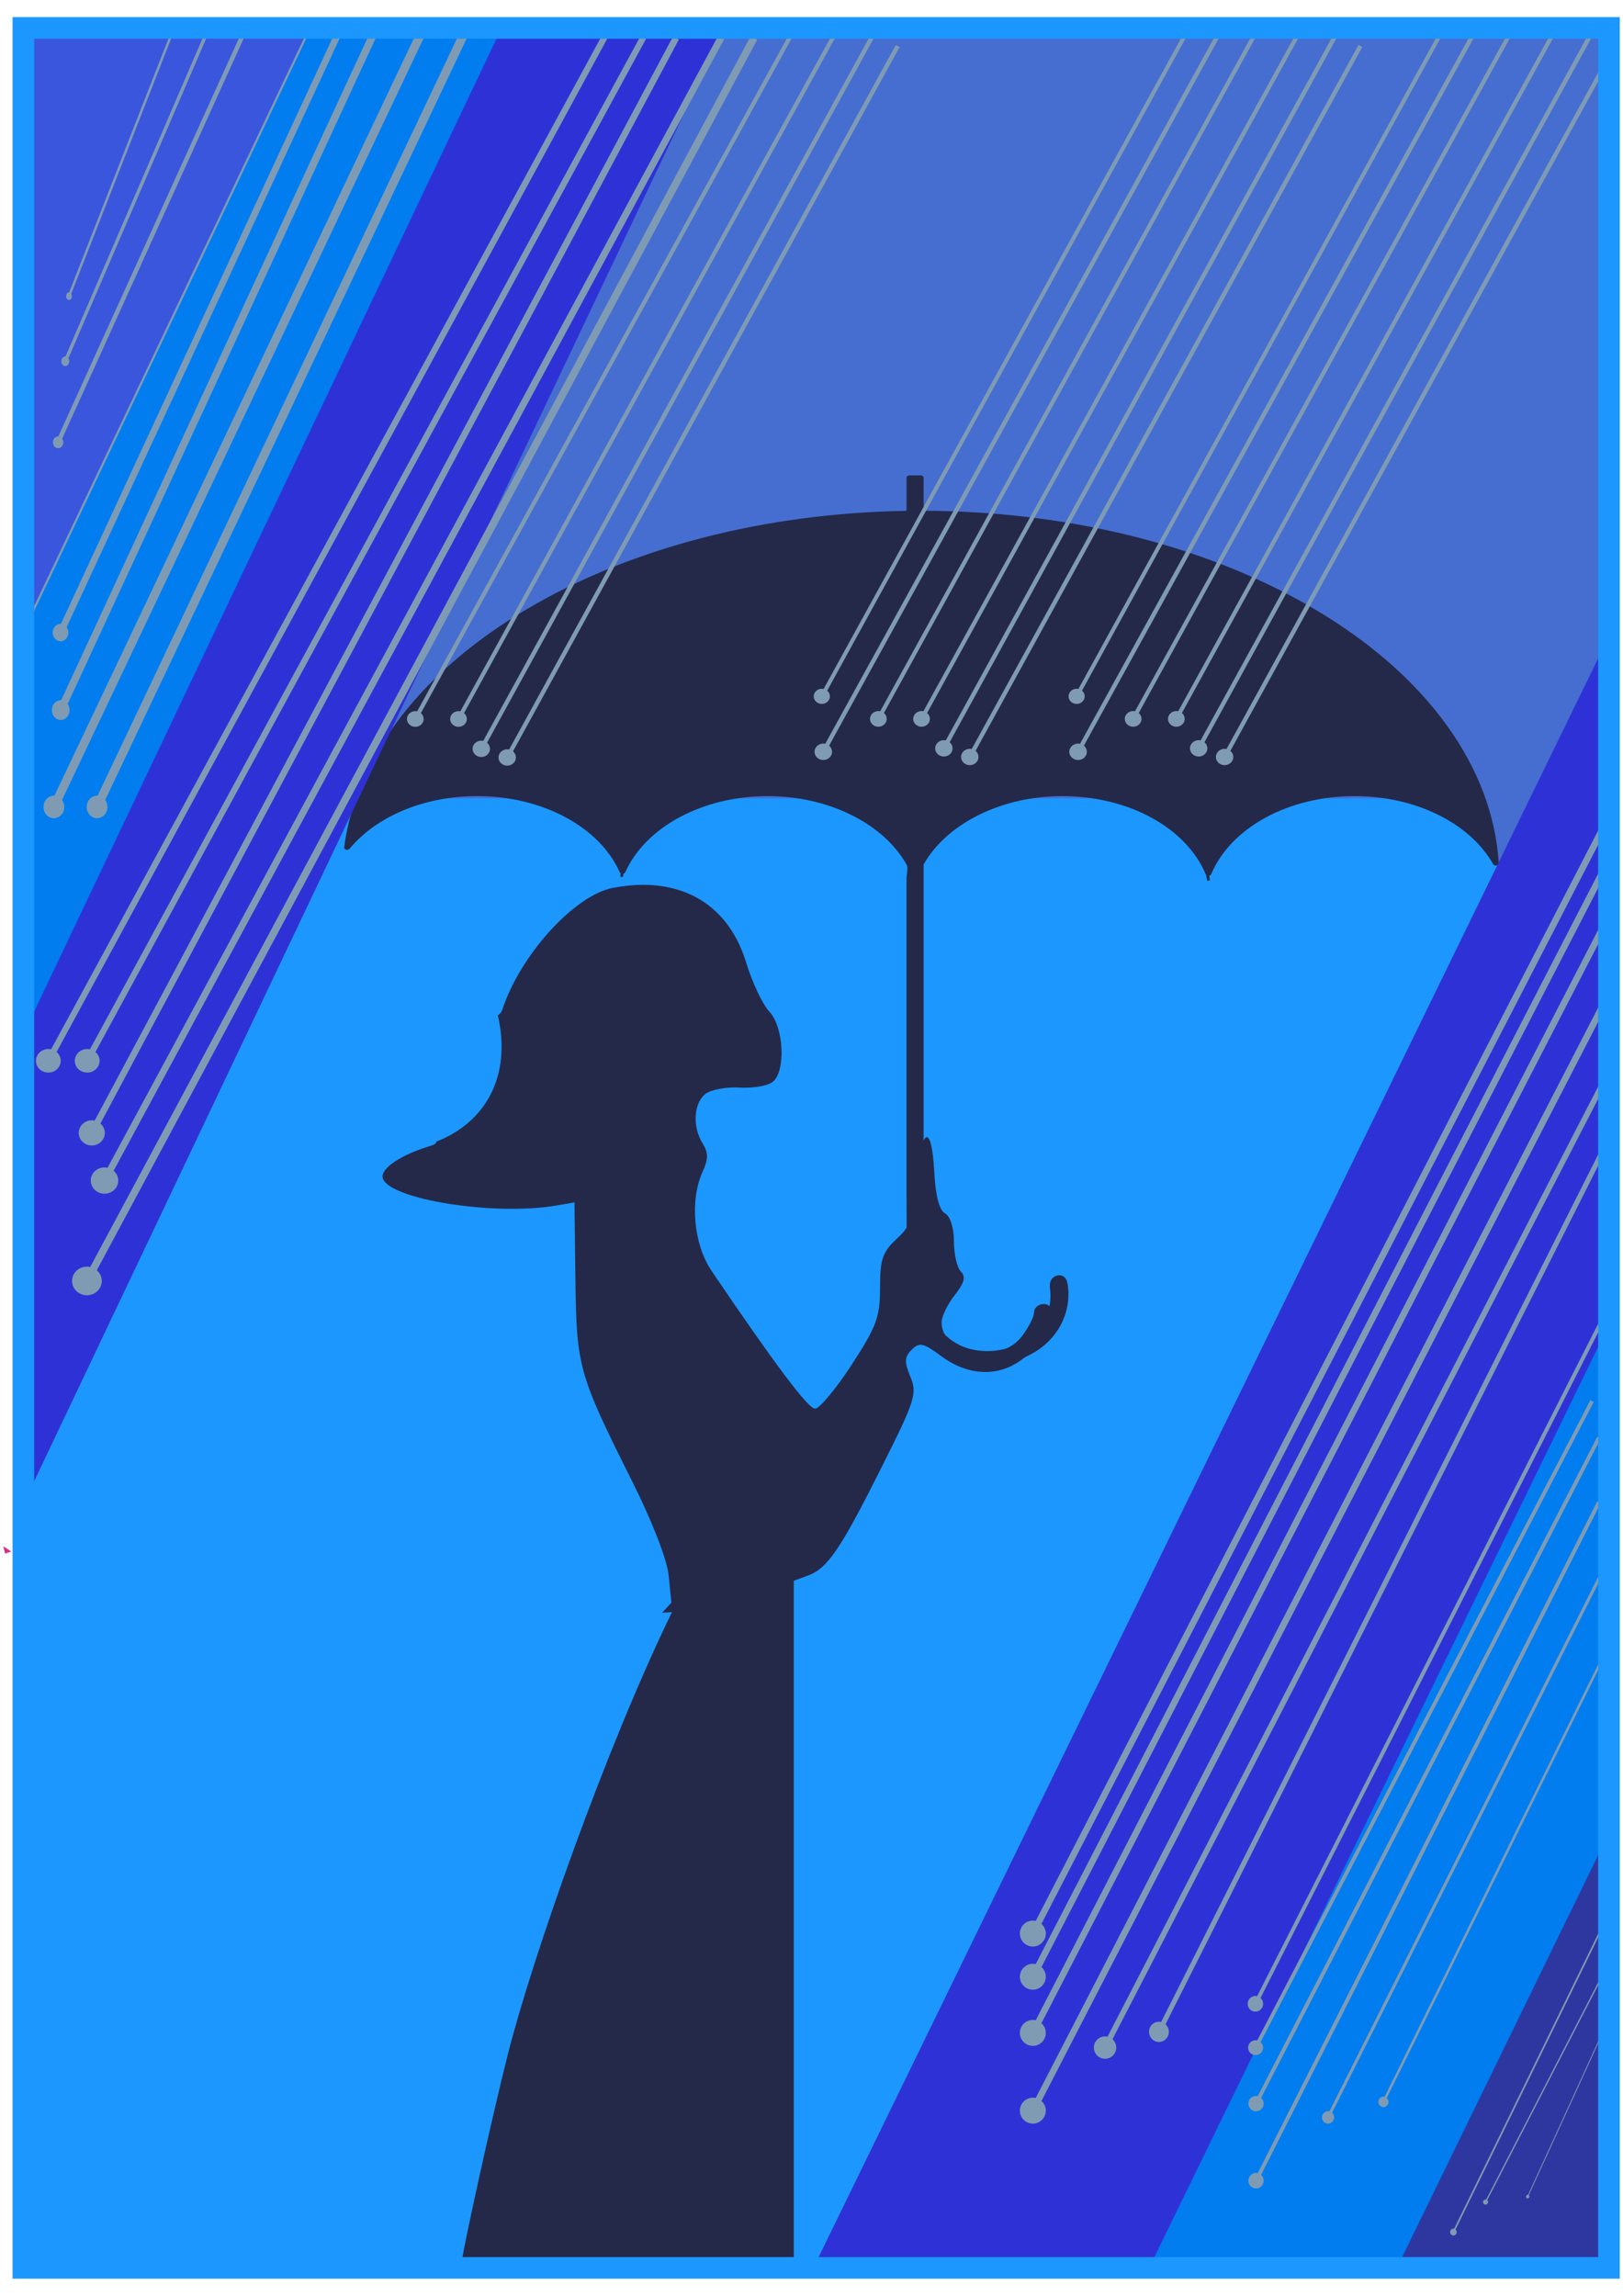 <?xml version="1.0" encoding="UTF-8" standalone="no"?>
<!-- Created with Inkscape (http://www.inkscape.org/) -->

<svg
   width="744.094"
   height="1052.362"
   id="svg2"
   version="1.1"
   inkscape:version="1.2.2 (b0a8486, 2022-12-01)"
   sodipodi:docname="pioggia-blueremix.svg"
   xmlns:inkscape="http://www.inkscape.org/namespaces/inkscape"
   xmlns:sodipodi="http://sodipodi.sourceforge.net/DTD/sodipodi-0.dtd"
   xmlns="http://www.w3.org/2000/svg"
   xmlns:svg="http://www.w3.org/2000/svg"
   xmlns:rdf="http://www.w3.org/1999/02/22-rdf-syntax-ns#"
   xmlns:cc="http://creativecommons.org/ns#"
   xmlns:dc="http://purl.org/dc/elements/1.1/">
  <defs
     id="defs4" />
  <sodipodi:namedview
     id="base"
     pagecolor="#ffffff"
     bordercolor="#666666"
     borderopacity="1.0"
     inkscape:pageopacity="0.0"
     inkscape:pageshadow="2"
     inkscape:zoom="0.83"
     inkscape:cx="435.54217"
     inkscape:cy="462.04819"
     inkscape:document-units="px"
     inkscape:current-layer="g38472"
     showgrid="false"
     inkscape:window-width="1652"
     inkscape:window-height="1099"
     inkscape:window-x="0"
     inkscape:window-y="25"
     inkscape:window-maximized="0"
     inkscape:showpageshadow="2"
     inkscape:pagecheckerboard="0"
     inkscape:deskcolor="#d1d1d1" />
  <g
     inkscape:label="Layer 1"
     inkscape:groupmode="layer"
     id="layer1">
    <g
       id="g38472">
      <g
         id="g31971">
        <path
           id="path16162"
           d="m 610.222,405.125 c -4.951,-47.237 -31.55,-91.018 -74.899,-123.279 -41.997,-31.255 -96.175,-48.96 -153.167,-50.167 -0.169,-0.069 -0.337,-0.137 -0.506,-0.205 v -16.924 c 0,-0.658 -0.533,-1.191 -1.191,-1.191 h -4.555 c -0.658,0 -1.191,0.533 -1.191,1.191 v 16.896 c -0.144,0.057 -0.289,0.114 -0.433,0.172 -60.441,0.331 -117.651,19.068 -161.255,52.851 -21.426,16.6 -38.553,36.015 -50.907,57.706 -12.762,22.408 -19.88,46.332 -21.158,71.108 -0.029,0.573 0.353,1.085 0.911,1.219 0.558,0.134 1.132,-0.148 1.366,-0.672 9.543,-21.325 31.635,-35.103 56.282,-35.103 26.872,0 50.306,16.176 58.313,40.251 0.127,0.383 0.437,0.665 0.813,0.769 -0.181,1.25 -0.267,1.941 -0.274,1.991 -0.04,0.326 0.193,0.623 0.52,0.663 0.025,0.003 0.049,0.005 0.072,0.005 0.297,0 0.554,-0.222 0.591,-0.524 0.01,-0.057 0.119,-0.951 0.357,-2.561 0.077,-0.102 0.14,-0.218 0.182,-0.344 7.981,-24.075 31.405,-40.25 58.289,-40.25 24.723,0 46.963,14.199 56.329,35.237 0,0.455 0,0.909 0,1.364 0,12.983 0,25.966 0,38.95 0,27.311 0,54.622 0,81.933 0,26.984 0.08,53.959 -0.384,80.939 -0.033,1.875 -0.064,3.749 -0.097,5.624 -0.129,7.481 -0.272,15.069 -2.376,22.25 -2.103,7.181 -6.442,14.03 -13.069,17.504 -8.18,4.288 -18.85,2.493 -25.855,-3.528 -7.005,-6.02 -10.381,-15.676 -9.698,-24.887 0.138,-1.855 0.418,-3.777 -0.194,-5.535 -0.612,-1.757 -2.501,-3.248 -4.269,-2.667 -1.781,0.584 -2.393,2.761 -2.619,4.622 -1.377,11.33 1.933,23.393 9.812,31.651 7.878,8.258 20.435,12.133 31.306,8.658 6.92,-2.212 12.803,-7.161 16.779,-13.243 8.827,-13.504 7.859,-30.751 7.626,-46.178 -0.129,-8.522 -0.025,-17.053 -0.025,-25.576 0,-24.298 0,-48.597 0,-72.895 0,-24.098 0,-48.197 0,-72.295 0,-6.482 0,-12.964 0,-19.446 0,-1.411 -0.462,-4.018 -0.29,-5.88 0.045,-0.495 0.134,-0.94 0.29,-1.292 9.347,-21.078 31.609,-35.309 56.36,-35.309 26.382,0 49.671,15.782 57.953,39.273 0.118,0.334 0.375,0.587 0.692,0.711 0.112,0.782 0.167,1.215 0.172,1.254 0.038,0.302 0.294,0.523 0.59,0.523 0.025,0 0.05,-9.9e-4 0.074,-0.005 0.326,-0.041 0.558,-0.338 0.518,-0.664 0,-0.039 -0.061,-0.485 -0.177,-1.289 0.169,-0.136 0.303,-0.316 0.379,-0.53 8.255,-23.49 31.534,-39.271 57.927,-39.271 21.317,0 40.72,10.159 51.903,27.175 0.301,0.459 0.879,0.653 1.396,0.468 0.518,-0.185 0.843,-0.7 0.785,-1.247 z"
           inkscape:connector-curvature="0"
           style="fill:#000000;fill-opacity:0;stroke:none" />
        <rect
           y="12.795"
           x="10.708"
           height="1026.771"
           width="726.943"
           id="rect12327"
           style="color:#000000;fill:#1c97fe;fill-opacity:1;stroke:none;stroke-width:5;marker:none;visibility:visible;display:inline;overflow:visible;enable-background:accumulate" />
        <rect
           style="color:#000000;fill:#456ed0;fill-opacity:1;stroke:none;stroke-width:1px;marker:none;visibility:visible;display:inline;overflow:visible;enable-background:accumulate"
           id="rect31650"
           width="726.943"
           height="353.169"
           x="10.708"
           y="12.795" />
        <path
           inkscape:connector-curvature="0"
           id="path31652"
           d="m 674.452,363.107 13.822,35.246 20.457,-34.97 z"
           style="color:#000000;fill:#456ed0;fill-opacity:1;stroke:none;stroke-width:1.312px;marker:none;visibility:visible;display:inline;overflow:visible;enable-background:accumulate" />
        <path
           id="path31535"
           d="m 294.656,405.594 c -4.325,0.008 -8.861,0.487 -13.594,1.375 -17.609,3.303 -42.627,30.809 -50.75,55.812 -0.337,1.036 -1.099,1.972 -2.188,2.812 l 0.156,0.031 c 6.326,27.619 -5.638,48.928 -28.344,57.719 0.215,0.972 -1.106,1.453 -3.938,2.344 -11.465,3.607 -19.766,8.864 -20.562,13 -1.947,10.11 49.335,19.068 79.625,13.906 l 8.312,-1.438 0.438,35.312 c 0.48,39.963 1.431,43.488 25.719,91.938 9.377,18.706 16.262,36.348 17.031,43.781 l 1.25,12.469 -4.281,4.625 4.562,-0.344 c -30.168,61.913 -64.068,158.448 -75.25,202.688 -7.389,29.222 -21.344,92.416 -21.344,96.719 0,1.516 31.739,2.594 76.25,2.594 h 76.188 V 882.781 724.625 l 6.75,-2.531 c 8.905,-3.386 14.835,-12.244 34.031,-50.594 14.852,-29.67 15.836,-32.762 12.656,-40.438 -2.826,-6.823 -2.721,-9.029 0.625,-12.375 3.548,-3.548 5.294,-3.138 13.656,3.031 13.311,9.821 28.338,9.555 39.438,-0.688 10.021,-9.248 14.509,-23.281 7.469,-23.281 -2.497,0 -4.5,1.724 -4.5,3.844 0,2.119 -2.626,7.19 -5.844,11.281 -10.059,12.787 -36.531,7.925 -36.531,-6.719 0,-2.655 2.695,-8.267 6,-12.469 4.463,-5.673 5.21,-8.446 2.844,-10.812 -1.752,-1.752 -3.188,-7.959 -3.188,-13.781 0,-6.289 -1.643,-11.521 -4.062,-12.875 -2.666,-1.492 -4.401,-8.114 -4.969,-19.188 -1.17,-22.826 -6.153,-20.341 -7.906,3.938 -1.208,16.737 -2.51,20.598 -9.156,26.75 -6.635,6.142 -7.781,9.383 -7.781,22.5 0,13.482 -1.57,17.799 -13.062,35.438 -7.194,11.041 -14.745,20.062 -16.75,20.062 -3.143,0 -18.653,-20.658 -47.438,-63.188 -8.266,-12.213 -10.066,-32.355 -4.062,-45.531 2.613,-5.735 2.613,-8.628 0,-12.812 -4.715,-7.551 -4.2,-18.231 1.094,-22.625 2.456,-2.039 9.556,-3.399 15.781,-3.031 6.226,0.367 13.096,-0.811 15.281,-2.625 6.04,-5.013 5.049,-25.116 -1.594,-32.188 -3.068,-3.266 -7.856,-13.373 -10.625,-22.469 -7.036,-23.11 -24.083,-35.702 -47.438,-35.656 z"
           style="fill:#24294a;fill-opacity:1"
           sodipodi:nodetypes="csscccsscccscccccssccccsssssssssssssssssssssssssssc" />
        <path
           id="path28620"
           d="m 157.776,388.385 c 5.585,-41.994 35.591,-80.917 84.492,-109.597 47.377,-27.786 108.493,-43.526 172.784,-44.6 0.19,-0.061 0.381,-0.122 0.571,-0.182 v -15.045 c 0,-0.585 0.601,-1.059 1.344,-1.059 h 5.138 c 0.742,0 1.344,0.474 1.344,1.059 v 15.021 c 0.163,0.051 0.326,0.101 0.488,0.153 68.182,0.294 132.719,16.952 181.908,46.986 24.17,14.758 43.491,32.018 57.427,51.302 14.396,19.921 22.427,41.19 23.868,63.217 0.033,0.509 -0.399,0.965 -1.028,1.084 -0.63,0.119 -1.277,-0.132 -1.541,-0.597 -10.766,-18.958 -35.687,-31.208 -63.491,-31.208 -30.313,0 -56.749,14.381 -65.782,35.784 -0.144,0.34 -0.493,0.591 -0.917,0.684 0.204,1.111 0.302,1.726 0.309,1.77 0.045,0.29 -0.218,0.554 -0.586,0.589 -0.027,0.003 -0.055,0.005 -0.081,0.005 -0.335,0 -0.625,-0.197 -0.666,-0.466 -0.009,-0.051 -0.134,-0.845 -0.403,-2.277 -0.088,-0.091 -0.158,-0.193 -0.205,-0.306 -9.003,-21.403 -35.428,-35.783 -65.755,-35.783 -27.889,0 -52.978,12.623 -63.544,31.326 0,0.404 0,0.809 0,1.213 0,11.542 0,23.085 0,34.627 0,24.28 0,48.56 0,72.84 0,23.989 -0.09,47.97 0.433,71.956 0.036,1.667 0.072,3.333 0.109,4.999 0.145,6.651 0.307,13.396 2.68,19.78 2.372,6.384 7.267,12.473 14.743,15.562 9.228,3.812 21.264,2.216 29.166,-3.136 7.902,-5.352 11.711,-13.936 10.94,-22.125 -0.155,-1.65 -0.472,-3.358 0.219,-4.92 0.691,-1.562 2.821,-2.887 4.815,-2.371 2.009,0.52 2.7,2.455 2.955,4.109 1.553,10.072 -2.181,20.797 -11.068,28.138 -8.887,7.341 -23.052,10.787 -35.316,7.697 -7.807,-1.967 -14.443,-6.366 -18.928,-11.773 -9.958,-12.006 -8.865,-27.338 -8.603,-41.053 0.145,-7.576 0.028,-15.161 0.028,-22.738 0,-21.602 0,-43.203 0,-64.805 0,-21.424 0,-42.848 0,-64.272 0,-5.763 0,-11.525 0,-17.288 0,-1.254 0.521,-3.572 0.327,-5.228 -0.051,-0.44 -0.151,-0.836 -0.327,-1.149 -10.544,-18.739 -35.658,-31.39 -63.579,-31.39 -29.761,0 -56.033,14.031 -65.376,34.914 -0.133,0.297 -0.423,0.522 -0.78,0.632 -0.126,0.695 -0.189,1.081 -0.194,1.115 -0.042,0.268 -0.331,0.465 -0.666,0.465 -0.027,0 -0.056,-0.002 -0.083,-0.005 -0.368,-0.036 -0.63,-0.3 -0.584,-0.59 0.009,-0.035 0.07,-0.431 0.2,-1.146 -0.19,-0.121 -0.342,-0.281 -0.427,-0.471 -9.313,-20.883 -35.573,-34.913 -65.346,-34.913 -24.048,0 -45.936,9.031 -58.551,24.159 -0.34,0.408 -0.991,0.58 -1.575,0.416 -0.585,-0.165 -0.95,-0.622 -0.886,-1.108 z"
           inkscape:connector-curvature="0"
           style="fill:#24294a;fill-opacity:1;stroke:none" />
        <path
           id="path31597"
           d="m 1.493,708.791 0.835,3.341 2.846,-0.959 -3.682,-2.382 z"
           style="color:#000000;fill:#d62e86;fill-opacity:1;stroke:none;stroke-width:1px;marker:none;visibility:visible;display:inline;overflow:visible;enable-background:accumulate"
           inkscape:connector-curvature="0" />
        <path
           inkscape:connector-curvature="0"
           id="path31595"
           d="m 332.277,12.79 -321.564,0 0,676.603 L 332.277,12.79 z"
           style="color:#000000;fill:#2e32d6;fill-opacity:1;stroke:none;stroke-width:1px;marker:none;visibility:visible;display:inline;overflow:visible;enable-background:accumulate" />
        <path
           id="path31610"
           d="m 229.967,12.79 -219.254,0 0,461.278 L 229.967,12.79 z"
           style="color:#000000;fill:#017df0;fill-opacity:1;stroke:none;stroke-width:1px;marker:none;visibility:visible;display:inline;overflow:visible;enable-background:accumulate"
           inkscape:connector-curvature="0" />
        <path
           id="path31619"
           d="m 142.166,12.79 -131.453,0 0,276.581 L 142.166,12.79 z"
           style="color:#000000;fill:#3a56dd;fill-opacity:1;stroke:#7f9bb3;stroke-width:1px;marker:none;visibility:visible;display:inline;overflow:visible;enable-background:accumulate;stroke-opacity:1"
           inkscape:connector-curvature="0" />
        <path
           id="path31583"
           d="m 372.898,1039.575 364.753,0 0,-747.945 -364.753,747.945 z"
           style="color:#000000;fill:#2e32d6;fill-opacity:1;stroke:none;stroke-width:1px;marker:none;visibility:visible;display:inline;overflow:visible;enable-background:accumulate"
           inkscape:connector-curvature="0" />
        <path
           id="path31585"
           d="m 526.843,1039.575 210.808,0 0,-432.321 -210.808,432.321 z"
           style="color:#000000;fill:#017df0;fill-opacity:1;stroke:none;stroke-width:1px;marker:none;visibility:visible;display:inline;overflow:visible;enable-background:accumulate"
           inkscape:connector-curvature="0" />
        <path
           id="path31587"
           d="m 640.415,1039.575 97.237,0 0,-199.392 -97.237,199.392 z"
           style="color:#000000;fill:#2e37a0;fill-opacity:1;stroke:none;stroke-width:1px;marker:none;visibility:visible;display:inline;overflow:visible;enable-background:accumulate"
           inkscape:connector-curvature="0" />
        <rect
           style="color:#000000;fill:none;stroke:none;stroke-width:1px;marker:none;visibility:visible;display:inline;overflow:visible;enable-background:accumulate"
           id="rect31602"
           width="726.943"
           height="1026.771"
           x="10.708"
           y="12.795" />
        <g
           transform="matrix(0.99,0,0,0.99,-300.315,251.87)"
           id="g33246"
           style="fill:#7f9bb3;fill-opacity:1">
          <path
             inkscape:connector-curvature="0"
             id="path31654"
             d="m 1049.506,200.395 -269.125,521.656 2.656,1.375 269.156,-521.625 -2.688,-1.406 z"
             style="font-size:medium;font-style:normal;font-variant:normal;font-weight:normal;font-stretch:normal;text-indent:0;text-align:start;text-decoration:none;line-height:normal;letter-spacing:normal;word-spacing:normal;text-transform:none;direction:ltr;block-progression:tb;writing-mode:lr-tb;text-anchor:start;baseline-shift:baseline;color:#000000;fill:#7f9bb3;fill-opacity:1;fill-rule:nonzero;stroke:none;stroke-width:3;marker:none;visibility:visible;display:inline;overflow:visible;enable-background:accumulate;font-family:Sans;-inkscape-font-specification:Sans" />
          <path
             inkscape:connector-curvature="0"
             id="path33242"
             d="m 784.408,717.518 c 2.943,1.519 4.1,5.14 2.581,8.083 -1.519,2.943 -5.14,4.1 -8.083,2.581 -2.943,-1.519 -4.1,-5.14 -2.581,-8.083 1.519,-2.943 5.14,-4.1 8.083,-2.581 z"
             style="fill:#7f9bb3;fill-rule:evenodd;stroke:none;fill-opacity:1" />
        </g>
        <g
           id="g33250"
           transform="matrix(0.99,0,0,0.99,-300.315,216.23)"
           style="fill:#7f9bb3;fill-opacity:1">
          <path
             style="font-size:medium;font-style:normal;font-variant:normal;font-weight:normal;font-stretch:normal;text-indent:0;text-align:start;text-decoration:none;line-height:normal;letter-spacing:normal;word-spacing:normal;text-transform:none;direction:ltr;block-progression:tb;writing-mode:lr-tb;text-anchor:start;baseline-shift:baseline;color:#000000;fill:#7f9bb3;fill-opacity:1;fill-rule:nonzero;stroke:none;stroke-width:3;marker:none;visibility:visible;display:inline;overflow:visible;enable-background:accumulate;font-family:Sans;-inkscape-font-specification:Sans"
             d="m 1049.506,200.395 -269.125,521.656 2.656,1.375 269.156,-521.625 -2.688,-1.406 z"
             id="path33252"
             inkscape:connector-curvature="0" />
          <path
             style="fill:#7f9bb3;fill-rule:evenodd;stroke:none;fill-opacity:1"
             d="m 784.408,717.518 c 2.943,1.519 4.1,5.14 2.581,8.083 -1.519,2.943 -5.14,4.1 -8.083,2.581 -2.943,-1.519 -4.1,-5.14 -2.581,-8.083 1.519,-2.943 5.14,-4.1 8.083,-2.581 z"
             id="path33254"
             inkscape:connector-curvature="0" />
        </g>
        <g
           transform="matrix(0.99,0,0,0.99,-300.315,190.49)"
           id="g33256"
           style="fill:#7f9bb3;fill-opacity:1">
          <path
             inkscape:connector-curvature="0"
             id="path33258"
             d="m 1049.506,200.395 -269.125,521.656 2.656,1.375 269.156,-521.625 -2.688,-1.406 z"
             style="font-size:medium;font-style:normal;font-variant:normal;font-weight:normal;font-stretch:normal;text-indent:0;text-align:start;text-decoration:none;line-height:normal;letter-spacing:normal;word-spacing:normal;text-transform:none;direction:ltr;block-progression:tb;writing-mode:lr-tb;text-anchor:start;baseline-shift:baseline;color:#000000;fill:#7f9bb3;fill-opacity:1;fill-rule:nonzero;stroke:none;stroke-width:3;marker:none;visibility:visible;display:inline;overflow:visible;enable-background:accumulate;font-family:Sans;-inkscape-font-specification:Sans" />
          <path
             inkscape:connector-curvature="0"
             id="path33260"
             d="m 784.408,717.518 c 2.943,1.519 4.1,5.14 2.581,8.083 -1.519,2.943 -5.14,4.1 -8.083,2.581 -2.943,-1.519 -4.1,-5.14 -2.581,-8.083 1.519,-2.943 5.14,-4.1 8.083,-2.581 z"
             style="fill:#7f9bb3;fill-rule:evenodd;stroke:none;fill-opacity:1" />
        </g>
        <g
           id="g33262"
           transform="matrix(0.99,0,0,0.99,-300.315,170.69)"
           style="fill:#7f9bb3;fill-opacity:1">
          <path
             style="font-size:medium;font-style:normal;font-variant:normal;font-weight:normal;font-stretch:normal;text-indent:0;text-align:start;text-decoration:none;line-height:normal;letter-spacing:normal;word-spacing:normal;text-transform:none;direction:ltr;block-progression:tb;writing-mode:lr-tb;text-anchor:start;baseline-shift:baseline;color:#000000;fill:#7f9bb3;fill-opacity:1;fill-rule:nonzero;stroke:none;stroke-width:3;marker:none;visibility:visible;display:inline;overflow:visible;enable-background:accumulate;font-family:Sans;-inkscape-font-specification:Sans"
             d="m 1049.506,200.395 -269.125,521.656 2.656,1.375 269.156,-521.625 -2.688,-1.406 z"
             id="path33264"
             inkscape:connector-curvature="0" />
          <path
             style="fill:#7f9bb3;fill-rule:evenodd;stroke:none;fill-opacity:1"
             d="m 784.408,717.518 c 2.943,1.519 4.1,5.14 2.581,8.083 -1.519,2.943 -5.14,4.1 -8.083,2.581 -2.943,-1.519 -4.1,-5.14 -2.581,-8.083 1.519,-2.943 5.14,-4.1 8.083,-2.581 z"
             id="path33266"
             inkscape:connector-curvature="0" />
        </g>
        <g
           transform="matrix(0.855,0,0,0.854,-161.69,321.267)"
           id="g33268"
           style="fill:#7f9bb3;fill-opacity:1">
          <path
             inkscape:connector-curvature="0"
             id="path33270"
             d="m 1049.506,200.395 -269.125,521.656 2.656,1.375 269.156,-521.625 -2.688,-1.406 z"
             style="font-size:medium;font-style:normal;font-variant:normal;font-weight:normal;font-stretch:normal;text-indent:0;text-align:start;text-decoration:none;line-height:normal;letter-spacing:normal;word-spacing:normal;text-transform:none;direction:ltr;block-progression:tb;writing-mode:lr-tb;text-anchor:start;baseline-shift:baseline;color:#000000;fill:#7f9bb3;fill-opacity:1;fill-rule:nonzero;stroke:none;stroke-width:3;marker:none;visibility:visible;display:inline;overflow:visible;enable-background:accumulate;font-family:Sans;-inkscape-font-specification:Sans" />
          <path
             inkscape:connector-curvature="0"
             id="path33272"
             d="m 784.408,717.518 c 2.943,1.519 4.1,5.14 2.581,8.083 -1.519,2.943 -5.14,4.1 -8.083,2.581 -2.943,-1.519 -4.1,-5.14 -2.581,-8.083 1.519,-2.943 5.14,-4.1 8.083,-2.581 z"
             style="fill:#7f9bb3;fill-rule:evenodd;stroke:none;fill-opacity:1" />
        </g>
        <g
           id="g33274"
           transform="matrix(0.757,0,0,0.775,-60.375,371.154)"
           style="fill:#7f9bb3;fill-opacity:1">
          <path
             style="font-size:medium;font-style:normal;font-variant:normal;font-weight:normal;font-stretch:normal;text-indent:0;text-align:start;text-decoration:none;line-height:normal;letter-spacing:normal;word-spacing:normal;text-transform:none;direction:ltr;block-progression:tb;writing-mode:lr-tb;text-anchor:start;baseline-shift:baseline;color:#000000;fill:#7f9bb3;fill-opacity:1;fill-rule:nonzero;stroke:none;stroke-width:3;marker:none;visibility:visible;display:inline;overflow:visible;enable-background:accumulate;font-family:Sans;-inkscape-font-specification:Sans"
             d="m 1049.506,200.395 -269.125,521.656 2.656,1.375 269.156,-521.625 -2.688,-1.406 z"
             id="path33276"
             inkscape:connector-curvature="0" />
          <path
             style="fill:#7f9bb3;fill-rule:evenodd;stroke:none;fill-opacity:1"
             d="m 784.408,717.518 c 2.943,1.519 4.1,5.14 2.581,8.083 -1.519,2.943 -5.14,4.1 -8.083,2.581 -2.943,-1.519 -4.1,-5.14 -2.581,-8.083 1.519,-2.943 5.14,-4.1 8.083,-2.581 z"
             id="path33278"
             inkscape:connector-curvature="0" />
        </g>
        <g
           id="g33305"
           transform="matrix(0.584,0,0,0.596,119.363,568.778)"
           style="fill:#7f9bb3;fill-opacity:1">
          <path
             style="font-size:medium;font-style:normal;font-variant:normal;font-weight:normal;font-stretch:normal;text-indent:0;text-align:start;text-decoration:none;line-height:normal;letter-spacing:normal;word-spacing:normal;text-transform:none;direction:ltr;block-progression:tb;writing-mode:lr-tb;text-anchor:start;baseline-shift:baseline;color:#000000;fill:#7f9bb3;fill-opacity:1;fill-rule:nonzero;stroke:none;stroke-width:3;marker:none;visibility:visible;display:inline;overflow:visible;enable-background:accumulate;font-family:Sans;-inkscape-font-specification:Sans"
             d="m 1049.506,200.395 -269.125,521.656 2.656,1.375 269.156,-521.625 -2.688,-1.406 z"
             id="path33307"
             inkscape:connector-curvature="0" />
          <path
             style="fill:#7f9bb3;fill-rule:evenodd;stroke:none;fill-opacity:1"
             d="m 784.408,717.518 c 2.943,1.519 4.1,5.14 2.581,8.083 -1.519,2.943 -5.14,4.1 -8.083,2.581 -2.943,-1.519 -4.1,-5.14 -2.581,-8.083 1.519,-2.943 5.14,-4.1 8.083,-2.581 z"
             id="path33309"
             inkscape:connector-curvature="0" />
        </g>
        <g
           transform="matrix(0.584,0,0,0.585,119.363,541.396)"
           id="g33311"
           style="fill:#7f9bb3;fill-opacity:1">
          <path
             inkscape:connector-curvature="0"
             id="path33313"
             d="m 1049.506,200.395 -269.125,521.656 2.656,1.375 269.156,-521.625 -2.688,-1.406 z"
             style="font-size:medium;font-style:normal;font-variant:normal;font-weight:normal;font-stretch:normal;text-indent:0;text-align:start;text-decoration:none;line-height:normal;letter-spacing:normal;word-spacing:normal;text-transform:none;direction:ltr;block-progression:tb;writing-mode:lr-tb;text-anchor:start;baseline-shift:baseline;color:#000000;fill:#7f9bb3;fill-opacity:1;fill-rule:nonzero;stroke:none;stroke-width:3;marker:none;visibility:visible;display:inline;overflow:visible;enable-background:accumulate;font-family:Sans;-inkscape-font-specification:Sans" />
          <path
             inkscape:connector-curvature="0"
             id="path33315"
             d="m 784.408,717.518 c 2.943,1.519 4.1,5.14 2.581,8.083 -1.519,2.943 -5.14,4.1 -8.083,2.581 -2.943,-1.519 -4.1,-5.14 -2.581,-8.083 1.519,-2.943 5.14,-4.1 8.083,-2.581 z"
             style="fill:#7f9bb3;fill-rule:evenodd;stroke:none;fill-opacity:1" />
        </g>
        <g
           id="g33317"
           transform="matrix(0.573,0,0,0.568,127.76,528.043)"
           style="fill:#7f9bb3;fill-opacity:1">
          <path
             style="font-size:medium;font-style:normal;font-variant:normal;font-weight:normal;font-stretch:normal;text-indent:0;text-align:start;text-decoration:none;line-height:normal;letter-spacing:normal;word-spacing:normal;text-transform:none;direction:ltr;block-progression:tb;writing-mode:lr-tb;text-anchor:start;baseline-shift:baseline;color:#000000;fill:#7f9bb3;fill-opacity:1;fill-rule:nonzero;stroke:none;stroke-width:3;marker:none;visibility:visible;display:inline;overflow:visible;enable-background:accumulate;font-family:Sans;-inkscape-font-specification:Sans"
             d="m 1049.506,200.395 -269.125,521.656 2.656,1.375 269.156,-521.625 -2.688,-1.406 z"
             id="path33319"
             inkscape:connector-curvature="0" />
          <path
             style="fill:#7f9bb3;fill-rule:evenodd;stroke:none;fill-opacity:1"
             d="m 784.408,717.518 c 2.943,1.519 4.1,5.14 2.581,8.083 -1.519,2.943 -5.14,4.1 -8.083,2.581 -2.943,-1.519 -4.1,-5.14 -2.581,-8.083 1.519,-2.943 5.14,-4.1 8.083,-2.581 z"
             id="path33321"
             inkscape:connector-curvature="0" />
        </g>
        <g
           transform="matrix(0.589,0,0,0.599,115.165,485.533)"
           id="g33323"
           style="fill:#7f9bb3;fill-opacity:1">
          <path
             inkscape:connector-curvature="0"
             id="path33325"
             d="m 1049.506,200.395 -269.125,521.656 2.656,1.375 269.156,-521.625 -2.688,-1.406 z"
             style="font-size:medium;font-style:normal;font-variant:normal;font-weight:normal;font-stretch:normal;text-indent:0;text-align:start;text-decoration:none;line-height:normal;letter-spacing:normal;word-spacing:normal;text-transform:none;direction:ltr;block-progression:tb;writing-mode:lr-tb;text-anchor:start;baseline-shift:baseline;color:#000000;fill:#7f9bb3;fill-opacity:1;fill-rule:nonzero;stroke:none;stroke-width:3;marker:none;visibility:visible;display:inline;overflow:visible;enable-background:accumulate;font-family:Sans;-inkscape-font-specification:Sans" />
          <path
             inkscape:connector-curvature="0"
             id="path33327"
             d="m 784.408,717.518 c 2.943,1.519 4.1,5.14 2.581,8.083 -1.519,2.943 -5.14,4.1 -8.083,2.581 -2.943,-1.519 -4.1,-5.14 -2.581,-8.083 1.519,-2.943 5.14,-4.1 8.083,-2.581 z"
             style="fill:#7f9bb3;fill-rule:evenodd;stroke:none;fill-opacity:1" />
        </g>
        <g
           id="g33329"
           transform="matrix(0.465,0,0,0.477,245.393,625.788)"
           style="fill:#7f9bb3;fill-opacity:1">
          <path
             style="font-size:medium;font-style:normal;font-variant:normal;font-weight:normal;font-stretch:normal;text-indent:0;text-align:start;text-decoration:none;line-height:normal;letter-spacing:normal;word-spacing:normal;text-transform:none;direction:ltr;block-progression:tb;writing-mode:lr-tb;text-anchor:start;baseline-shift:baseline;color:#000000;fill:#7f9bb3;fill-opacity:1;fill-rule:nonzero;stroke:none;stroke-width:3;marker:none;visibility:visible;display:inline;overflow:visible;enable-background:accumulate;font-family:Sans;-inkscape-font-specification:Sans"
             d="m 1049.506,200.395 -269.125,521.656 2.656,1.375 269.156,-521.625 -2.688,-1.406 z"
             id="path33331"
             inkscape:connector-curvature="0" />
          <path
             style="fill:#7f9bb3;fill-rule:evenodd;stroke:none;fill-opacity:1"
             d="m 784.408,717.518 c 2.943,1.519 4.1,5.14 2.581,8.083 -1.519,2.943 -5.14,4.1 -8.083,2.581 -2.943,-1.519 -4.1,-5.14 -2.581,-8.083 1.519,-2.943 5.14,-4.1 8.083,-2.581 z"
             id="path33333"
             inkscape:connector-curvature="0" />
        </g>
        <g
           transform="matrix(0.384,0,0,0.401,334.112,673.61)"
           id="g33335"
           style="fill:#7f9bb3;fill-opacity:1">
          <path
             inkscape:connector-curvature="0"
             id="path33337"
             d="m 1049.506,200.395 -269.125,521.656 2.656,1.375 269.156,-521.625 -2.688,-1.406 z"
             style="font-size:medium;font-style:normal;font-variant:normal;font-weight:normal;font-stretch:normal;text-indent:0;text-align:start;text-decoration:none;line-height:normal;letter-spacing:normal;word-spacing:normal;text-transform:none;direction:ltr;block-progression:tb;writing-mode:lr-tb;text-anchor:start;baseline-shift:baseline;color:#000000;fill:#7f9bb3;fill-opacity:1;fill-rule:nonzero;stroke:none;stroke-width:3;marker:none;visibility:visible;display:inline;overflow:visible;enable-background:accumulate;font-family:Sans;-inkscape-font-specification:Sans" />
          <path
             inkscape:connector-curvature="0"
             id="path33339"
             d="m 784.408,717.518 c 2.943,1.519 4.1,5.14 2.581,8.083 -1.519,2.943 -5.14,4.1 -8.083,2.581 -2.943,-1.519 -4.1,-5.14 -2.581,-8.083 1.519,-2.943 5.14,-4.1 8.083,-2.581 z"
             style="fill:#7f9bb3;fill-rule:evenodd;stroke:none;fill-opacity:1" />
        </g>
        <g
           transform="matrix(0.99,0,0,0.99,5.051,3.385)"
           id="g33417"
           style="fill:#7f9bb3;fill-opacity:1">
          <g
             transform="matrix(0.672,0,0,0.631,36.731,-109.041)"
             id="g33381"
             style="fill:#7f9bb3;fill-opacity:1">
            <path
               inkscape:connector-curvature="0"
               id="path33383"
               d="m 1049.506,200.395 -269.125,521.656 2.656,1.375 269.156,-521.625 -2.688,-1.406 z"
               style="font-size:medium;font-style:normal;font-variant:normal;font-weight:normal;font-stretch:normal;text-indent:0;text-align:start;text-decoration:none;line-height:normal;letter-spacing:normal;word-spacing:normal;text-transform:none;direction:ltr;block-progression:tb;writing-mode:lr-tb;text-anchor:start;baseline-shift:baseline;color:#000000;fill:#7f9bb3;fill-opacity:1;fill-rule:nonzero;stroke:none;stroke-width:3;marker:none;visibility:visible;display:inline;overflow:visible;enable-background:accumulate;font-family:Sans;-inkscape-font-specification:Sans" />
            <path
               inkscape:connector-curvature="0"
               id="path33385"
               d="m 784.408,717.518 c 2.943,1.519 4.1,5.14 2.581,8.083 -1.519,2.943 -5.14,4.1 -8.083,2.581 -2.943,-1.519 -4.1,-5.14 -2.581,-8.083 1.519,-2.943 5.14,-4.1 8.083,-2.581 z"
               style="fill:#7f9bb3;fill-rule:evenodd;stroke:none;fill-opacity:1" />
          </g>
          <g
             id="g33387"
             transform="matrix(0.672,0,0,0.631,24.731,-113.041)"
             style="fill:#7f9bb3;fill-opacity:1">
            <path
               style="font-size:medium;font-style:normal;font-variant:normal;font-weight:normal;font-stretch:normal;text-indent:0;text-align:start;text-decoration:none;line-height:normal;letter-spacing:normal;word-spacing:normal;text-transform:none;direction:ltr;block-progression:tb;writing-mode:lr-tb;text-anchor:start;baseline-shift:baseline;color:#000000;fill:#7f9bb3;fill-opacity:1;fill-rule:nonzero;stroke:none;stroke-width:3;marker:none;visibility:visible;display:inline;overflow:visible;enable-background:accumulate;font-family:Sans;-inkscape-font-specification:Sans"
               d="m 1049.506,200.395 -269.125,521.656 2.656,1.375 269.156,-521.625 -2.688,-1.406 z"
               id="path33389"
               inkscape:connector-curvature="0" />
            <path
               style="fill:#7f9bb3;fill-rule:evenodd;stroke:none;fill-opacity:1"
               d="m 784.408,717.518 c 2.943,1.519 4.1,5.14 2.581,8.083 -1.519,2.943 -5.14,4.1 -8.083,2.581 -2.943,-1.519 -4.1,-5.14 -2.581,-8.083 1.519,-2.943 5.14,-4.1 8.083,-2.581 z"
               id="path33391"
               inkscape:connector-curvature="0" />
          </g>
          <g
             transform="matrix(0.645,0,0,0.605,35.496,-107.881)"
             id="g33393"
             style="fill:#7f9bb3;fill-opacity:1">
            <path
               inkscape:connector-curvature="0"
               id="path33395"
               d="m 1049.506,200.395 -269.125,521.656 2.656,1.375 269.156,-521.625 -2.688,-1.406 z"
               style="font-size:medium;font-style:normal;font-variant:normal;font-weight:normal;font-stretch:normal;text-indent:0;text-align:start;text-decoration:none;line-height:normal;letter-spacing:normal;word-spacing:normal;text-transform:none;direction:ltr;block-progression:tb;writing-mode:lr-tb;text-anchor:start;baseline-shift:baseline;color:#000000;fill:#7f9bb3;fill-opacity:1;fill-rule:nonzero;stroke:none;stroke-width:3;marker:none;visibility:visible;display:inline;overflow:visible;enable-background:accumulate;font-family:Sans;-inkscape-font-specification:Sans" />
            <path
               inkscape:connector-curvature="0"
               id="path33397"
               d="m 784.408,717.518 c 2.943,1.519 4.1,5.14 2.581,8.083 -1.519,2.943 -5.14,4.1 -8.083,2.581 -2.943,-1.519 -4.1,-5.14 -2.581,-8.083 1.519,-2.943 5.14,-4.1 8.083,-2.581 z"
               style="fill:#7f9bb3;fill-rule:evenodd;stroke:none;fill-opacity:1" />
          </g>
          <g
             id="g33399"
             transform="matrix(0.645,0,0,0.605,15.496,-107.881)"
             style="fill:#7f9bb3;fill-opacity:1">
            <path
               style="font-size:medium;font-style:normal;font-variant:normal;font-weight:normal;font-stretch:normal;text-indent:0;text-align:start;text-decoration:none;line-height:normal;letter-spacing:normal;word-spacing:normal;text-transform:none;direction:ltr;block-progression:tb;writing-mode:lr-tb;text-anchor:start;baseline-shift:baseline;color:#000000;fill:#7f9bb3;fill-opacity:1;fill-rule:nonzero;stroke:none;stroke-width:3;marker:none;visibility:visible;display:inline;overflow:visible;enable-background:accumulate;font-family:Sans;-inkscape-font-specification:Sans"
               d="m 1049.506,200.395 -269.125,521.656 2.656,1.375 269.156,-521.625 -2.688,-1.406 z"
               id="path33401"
               inkscape:connector-curvature="0" />
            <path
               style="fill:#7f9bb3;fill-rule:evenodd;stroke:none;fill-opacity:1"
               d="m 784.408,717.518 c 2.943,1.519 4.1,5.14 2.581,8.083 -1.519,2.943 -5.14,4.1 -8.083,2.581 -2.943,-1.519 -4.1,-5.14 -2.581,-8.083 1.519,-2.943 5.14,-4.1 8.083,-2.581 z"
               id="path33403"
               inkscape:connector-curvature="0" />
          </g>
          <g
             transform="matrix(0.677,0,0,0.634,-35.022,-113.614)"
             id="g33405"
             style="fill:#7f9bb3;fill-opacity:1">
            <path
               inkscape:connector-curvature="0"
               id="path33407"
               d="m 1049.506,200.395 -269.125,521.656 2.656,1.375 269.156,-521.625 -2.688,-1.406 z"
               style="font-size:medium;font-style:normal;font-variant:normal;font-weight:normal;font-stretch:normal;text-indent:0;text-align:start;text-decoration:none;line-height:normal;letter-spacing:normal;word-spacing:normal;text-transform:none;direction:ltr;block-progression:tb;writing-mode:lr-tb;text-anchor:start;baseline-shift:baseline;color:#000000;fill:#7f9bb3;fill-opacity:1;fill-rule:nonzero;stroke:none;stroke-width:3;marker:none;visibility:visible;display:inline;overflow:visible;enable-background:accumulate;font-family:Sans;-inkscape-font-specification:Sans" />
            <path
               inkscape:connector-curvature="0"
               id="path33409"
               d="m 784.408,717.518 c 2.943,1.519 4.1,5.14 2.581,8.083 -1.519,2.943 -5.14,4.1 -8.083,2.581 -2.943,-1.519 -4.1,-5.14 -2.581,-8.083 1.519,-2.943 5.14,-4.1 8.083,-2.581 z"
               style="fill:#7f9bb3;fill-rule:evenodd;stroke:none;fill-opacity:1" />
          </g>
          <g
             id="g33411"
             transform="matrix(0.623,0,0,0.585,6.509,-103.867)"
             style="stroke-width:3.313;stroke-miterlimit:4;stroke-dasharray:none;fill:#7f9bb3;fill-opacity:1">
            <path
               style="font-size:medium;font-style:normal;font-variant:normal;font-weight:normal;font-stretch:normal;text-indent:0;text-align:start;text-decoration:none;line-height:normal;letter-spacing:normal;word-spacing:normal;text-transform:none;direction:ltr;block-progression:tb;writing-mode:lr-tb;text-anchor:start;baseline-shift:baseline;color:#000000;fill:#7f9bb3;fill-opacity:1;fill-rule:nonzero;stroke:none;stroke-width:3.313;marker:none;visibility:visible;display:inline;overflow:visible;enable-background:accumulate;font-family:Sans;-inkscape-font-specification:Sans"
               d="m 1049.506,200.395 -269.125,521.656 2.656,1.375 269.156,-521.625 -2.688,-1.406 z"
               id="path33413"
               inkscape:connector-curvature="0" />
            <path
               style="fill:#7f9bb3;fill-rule:evenodd;stroke:none;fill-opacity:1"
               d="m 784.408,717.518 c 2.943,1.519 4.1,5.14 2.581,8.083 -1.519,2.943 -5.14,4.1 -8.083,2.581 -2.943,-1.519 -4.1,-5.14 -2.581,-8.083 1.519,-2.943 5.14,-4.1 8.083,-2.581 z"
               id="path33415"
               inkscape:connector-curvature="0" />
          </g>
        </g>
        <g
           transform="matrix(0.99,0,0,0.99,-111.769,3.385)"
           id="g33437"
           style="fill:#7f9bb3;fill-opacity:1">
          <g
             id="g33439"
             transform="matrix(0.672,0,0,0.631,36.731,-109.041)"
             style="fill:#7f9bb3;fill-opacity:1">
            <path
               style="font-size:medium;font-style:normal;font-variant:normal;font-weight:normal;font-stretch:normal;text-indent:0;text-align:start;text-decoration:none;line-height:normal;letter-spacing:normal;word-spacing:normal;text-transform:none;direction:ltr;block-progression:tb;writing-mode:lr-tb;text-anchor:start;baseline-shift:baseline;color:#000000;fill:#7f9bb3;fill-opacity:1;fill-rule:nonzero;stroke:none;stroke-width:3;marker:none;visibility:visible;display:inline;overflow:visible;enable-background:accumulate;font-family:Sans;-inkscape-font-specification:Sans"
               d="m 1049.506,200.395 -269.125,521.656 2.656,1.375 269.156,-521.625 -2.688,-1.406 z"
               id="path33441"
               inkscape:connector-curvature="0" />
            <path
               style="fill:#7f9bb3;fill-rule:evenodd;stroke:none;fill-opacity:1"
               d="m 784.408,717.518 c 2.943,1.519 4.1,5.14 2.581,8.083 -1.519,2.943 -5.14,4.1 -8.083,2.581 -2.943,-1.519 -4.1,-5.14 -2.581,-8.083 1.519,-2.943 5.14,-4.1 8.083,-2.581 z"
               id="path33443"
               inkscape:connector-curvature="0" />
          </g>
          <g
             transform="matrix(0.672,0,0,0.631,24.731,-113.041)"
             id="g33445"
             style="fill:#7f9bb3;fill-opacity:1">
            <path
               inkscape:connector-curvature="0"
               id="path33447"
               d="m 1049.506,200.395 -269.125,521.656 2.656,1.375 269.156,-521.625 -2.688,-1.406 z"
               style="font-size:medium;font-style:normal;font-variant:normal;font-weight:normal;font-stretch:normal;text-indent:0;text-align:start;text-decoration:none;line-height:normal;letter-spacing:normal;word-spacing:normal;text-transform:none;direction:ltr;block-progression:tb;writing-mode:lr-tb;text-anchor:start;baseline-shift:baseline;color:#000000;fill:#7f9bb3;fill-opacity:1;fill-rule:nonzero;stroke:none;stroke-width:3;marker:none;visibility:visible;display:inline;overflow:visible;enable-background:accumulate;font-family:Sans;-inkscape-font-specification:Sans" />
            <path
               inkscape:connector-curvature="0"
               id="path33449"
               d="m 784.408,717.518 c 2.943,1.519 4.1,5.14 2.581,8.083 -1.519,2.943 -5.14,4.1 -8.083,2.581 -2.943,-1.519 -4.1,-5.14 -2.581,-8.083 1.519,-2.943 5.14,-4.1 8.083,-2.581 z"
               style="fill:#7f9bb3;fill-rule:evenodd;stroke:none;fill-opacity:1" />
          </g>
          <g
             id="g33451"
             transform="matrix(0.645,0,0,0.605,35.496,-107.881)"
             style="fill:#7f9bb3;fill-opacity:1">
            <path
               style="font-size:medium;font-style:normal;font-variant:normal;font-weight:normal;font-stretch:normal;text-indent:0;text-align:start;text-decoration:none;line-height:normal;letter-spacing:normal;word-spacing:normal;text-transform:none;direction:ltr;block-progression:tb;writing-mode:lr-tb;text-anchor:start;baseline-shift:baseline;color:#000000;fill:#7f9bb3;fill-opacity:1;fill-rule:nonzero;stroke:none;stroke-width:3;marker:none;visibility:visible;display:inline;overflow:visible;enable-background:accumulate;font-family:Sans;-inkscape-font-specification:Sans"
               d="m 1049.506,200.395 -269.125,521.656 2.656,1.375 269.156,-521.625 -2.688,-1.406 z"
               id="path33453"
               inkscape:connector-curvature="0" />
            <path
               style="fill:#7f9bb3;fill-rule:evenodd;stroke:none;fill-opacity:1"
               d="m 784.408,717.518 c 2.943,1.519 4.1,5.14 2.581,8.083 -1.519,2.943 -5.14,4.1 -8.083,2.581 -2.943,-1.519 -4.1,-5.14 -2.581,-8.083 1.519,-2.943 5.14,-4.1 8.083,-2.581 z"
               id="path33455"
               inkscape:connector-curvature="0" />
          </g>
          <g
             transform="matrix(0.645,0,0,0.605,15.496,-107.881)"
             id="g33457"
             style="fill:#7f9bb3;fill-opacity:1">
            <path
               inkscape:connector-curvature="0"
               id="path33459"
               d="m 1049.506,200.395 -269.125,521.656 2.656,1.375 269.156,-521.625 -2.688,-1.406 z"
               style="font-size:medium;font-style:normal;font-variant:normal;font-weight:normal;font-stretch:normal;text-indent:0;text-align:start;text-decoration:none;line-height:normal;letter-spacing:normal;word-spacing:normal;text-transform:none;direction:ltr;block-progression:tb;writing-mode:lr-tb;text-anchor:start;baseline-shift:baseline;color:#000000;fill:#7f9bb3;fill-opacity:1;fill-rule:nonzero;stroke:none;stroke-width:3;marker:none;visibility:visible;display:inline;overflow:visible;enable-background:accumulate;font-family:Sans;-inkscape-font-specification:Sans" />
            <path
               inkscape:connector-curvature="0"
               id="path33461"
               d="m 784.408,717.518 c 2.943,1.519 4.1,5.14 2.581,8.083 -1.519,2.943 -5.14,4.1 -8.083,2.581 -2.943,-1.519 -4.1,-5.14 -2.581,-8.083 1.519,-2.943 5.14,-4.1 8.083,-2.581 z"
               style="fill:#7f9bb3;fill-rule:evenodd;stroke:none;fill-opacity:1" />
          </g>
          <g
             id="g33463"
             transform="matrix(0.677,0,0,0.634,-35.022,-113.614)"
             style="fill:#7f9bb3;fill-opacity:1">
            <path
               style="font-size:medium;font-style:normal;font-variant:normal;font-weight:normal;font-stretch:normal;text-indent:0;text-align:start;text-decoration:none;line-height:normal;letter-spacing:normal;word-spacing:normal;text-transform:none;direction:ltr;block-progression:tb;writing-mode:lr-tb;text-anchor:start;baseline-shift:baseline;color:#000000;fill:#7f9bb3;fill-opacity:1;fill-rule:nonzero;stroke:none;stroke-width:3;marker:none;visibility:visible;display:inline;overflow:visible;enable-background:accumulate;font-family:Sans;-inkscape-font-specification:Sans"
               d="m 1049.506,200.395 -269.125,521.656 2.656,1.375 269.156,-521.625 -2.688,-1.406 z"
               id="path33465"
               inkscape:connector-curvature="0" />
            <path
               style="fill:#7f9bb3;fill-rule:evenodd;stroke:none;fill-opacity:1"
               d="m 784.408,717.518 c 2.943,1.519 4.1,5.14 2.581,8.083 -1.519,2.943 -5.14,4.1 -8.083,2.581 -2.943,-1.519 -4.1,-5.14 -2.581,-8.083 1.519,-2.943 5.14,-4.1 8.083,-2.581 z"
               id="path33467"
               inkscape:connector-curvature="0" />
          </g>
          <g
             style="stroke-width:3.313;stroke-miterlimit:4;stroke-dasharray:none;fill:#7f9bb3;fill-opacity:1"
             transform="matrix(0.623,0,0,0.585,6.509,-103.867)"
             id="g33469">
            <path
               inkscape:connector-curvature="0"
               id="path33471"
               d="m 1049.506,200.395 -269.125,521.656 2.656,1.375 269.156,-521.625 -2.688,-1.406 z"
               style="font-size:medium;font-style:normal;font-variant:normal;font-weight:normal;font-stretch:normal;text-indent:0;text-align:start;text-decoration:none;line-height:normal;letter-spacing:normal;word-spacing:normal;text-transform:none;direction:ltr;block-progression:tb;writing-mode:lr-tb;text-anchor:start;baseline-shift:baseline;color:#000000;fill:#7f9bb3;fill-opacity:1;fill-rule:nonzero;stroke:none;stroke-width:3.313;marker:none;visibility:visible;display:inline;overflow:visible;enable-background:accumulate;font-family:Sans;-inkscape-font-specification:Sans" />
            <path
               inkscape:connector-curvature="0"
               id="path33473"
               d="m 784.408,717.518 c 2.943,1.519 4.1,5.14 2.581,8.083 -1.519,2.943 -5.14,4.1 -8.083,2.581 -2.943,-1.519 -4.1,-5.14 -2.581,-8.083 1.519,-2.943 5.14,-4.1 8.083,-2.581 z"
               style="fill:#7f9bb3;fill-rule:evenodd;stroke:none;fill-opacity:1" />
          </g>
        </g>
        <g
           id="g33477"
           transform="matrix(0.665,0,0,0.625,-287.265,-104.565)"
           style="fill:#7f9bb3;fill-opacity:1">
          <path
             style="font-size:medium;font-style:normal;font-variant:normal;font-weight:normal;font-stretch:normal;text-indent:0;text-align:start;text-decoration:none;line-height:normal;letter-spacing:normal;word-spacing:normal;text-transform:none;direction:ltr;block-progression:tb;writing-mode:lr-tb;text-anchor:start;baseline-shift:baseline;color:#000000;fill:#7f9bb3;fill-opacity:1;fill-rule:nonzero;stroke:none;stroke-width:3;marker:none;visibility:visible;display:inline;overflow:visible;enable-background:accumulate;font-family:Sans;-inkscape-font-specification:Sans"
             d="m 1049.506,200.395 -269.125,521.656 2.656,1.375 269.156,-521.625 -2.688,-1.406 z"
             id="path33479"
             inkscape:connector-curvature="0" />
          <path
             style="fill:#7f9bb3;fill-rule:evenodd;stroke:none;fill-opacity:1"
             d="m 784.408,717.518 c 2.943,1.519 4.1,5.14 2.581,8.083 -1.519,2.943 -5.14,4.1 -8.083,2.581 -2.943,-1.519 -4.1,-5.14 -2.581,-8.083 1.519,-2.943 5.14,-4.1 8.083,-2.581 z"
             id="path33481"
             inkscape:connector-curvature="0" />
        </g>
        <g
           transform="matrix(0.665,0,0,0.625,-299.145,-108.525)"
           id="g33483"
           style="fill:#7f9bb3;fill-opacity:1">
          <path
             inkscape:connector-curvature="0"
             id="path33485"
             d="m 1049.506,200.395 -269.125,521.656 2.656,1.375 269.156,-521.625 -2.688,-1.406 z"
             style="font-size:medium;font-style:normal;font-variant:normal;font-weight:normal;font-stretch:normal;text-indent:0;text-align:start;text-decoration:none;line-height:normal;letter-spacing:normal;word-spacing:normal;text-transform:none;direction:ltr;block-progression:tb;writing-mode:lr-tb;text-anchor:start;baseline-shift:baseline;color:#000000;fill:#7f9bb3;fill-opacity:1;fill-rule:nonzero;stroke:none;stroke-width:3;marker:none;visibility:visible;display:inline;overflow:visible;enable-background:accumulate;font-family:Sans;-inkscape-font-specification:Sans" />
          <path
             inkscape:connector-curvature="0"
             id="path33487"
             d="m 784.408,717.518 c 2.943,1.519 4.1,5.14 2.581,8.083 -1.519,2.943 -5.14,4.1 -8.083,2.581 -2.943,-1.519 -4.1,-5.14 -2.581,-8.083 1.519,-2.943 5.14,-4.1 8.083,-2.581 z"
             style="fill:#7f9bb3;fill-rule:evenodd;stroke:none;fill-opacity:1" />
        </g>
        <g
           id="g33489"
           transform="matrix(0.638,0,0,0.599,-288.487,-103.416)"
           style="fill:#7f9bb3;fill-opacity:1">
          <path
             style="font-size:medium;font-style:normal;font-variant:normal;font-weight:normal;font-stretch:normal;text-indent:0;text-align:start;text-decoration:none;line-height:normal;letter-spacing:normal;word-spacing:normal;text-transform:none;direction:ltr;block-progression:tb;writing-mode:lr-tb;text-anchor:start;baseline-shift:baseline;color:#000000;fill:#7f9bb3;fill-opacity:1;fill-rule:nonzero;stroke:none;stroke-width:3;marker:none;visibility:visible;display:inline;overflow:visible;enable-background:accumulate;font-family:Sans;-inkscape-font-specification:Sans"
             d="m 1049.506,200.395 -269.125,521.656 2.656,1.375 269.156,-521.625 -2.688,-1.406 z"
             id="path33491"
             inkscape:connector-curvature="0" />
          <path
             style="fill:#7f9bb3;fill-rule:evenodd;stroke:none;fill-opacity:1"
             d="m 784.408,717.518 c 2.943,1.519 4.1,5.14 2.581,8.083 -1.519,2.943 -5.14,4.1 -8.083,2.581 -2.943,-1.519 -4.1,-5.14 -2.581,-8.083 1.519,-2.943 5.14,-4.1 8.083,-2.581 z"
             id="path33493"
             inkscape:connector-curvature="0" />
        </g>
        <g
           transform="matrix(0.638,0,0,0.599,-308.287,-103.416)"
           id="g33495"
           style="fill:#7f9bb3;fill-opacity:1">
          <path
             inkscape:connector-curvature="0"
             id="path33497"
             d="m 1049.506,200.395 -269.125,521.656 2.656,1.375 269.156,-521.625 -2.688,-1.406 z"
             style="font-size:medium;font-style:normal;font-variant:normal;font-weight:normal;font-stretch:normal;text-indent:0;text-align:start;text-decoration:none;line-height:normal;letter-spacing:normal;word-spacing:normal;text-transform:none;direction:ltr;block-progression:tb;writing-mode:lr-tb;text-anchor:start;baseline-shift:baseline;color:#000000;fill:#7f9bb3;fill-opacity:1;fill-rule:nonzero;stroke:none;stroke-width:3;marker:none;visibility:visible;display:inline;overflow:visible;enable-background:accumulate;font-family:Sans;-inkscape-font-specification:Sans" />
          <path
             inkscape:connector-curvature="0"
             id="path33499"
             d="m 784.408,717.518 c 2.943,1.519 4.1,5.14 2.581,8.083 -1.519,2.943 -5.14,4.1 -8.083,2.581 -2.943,-1.519 -4.1,-5.14 -2.581,-8.083 1.519,-2.943 5.14,-4.1 8.083,-2.581 z"
             style="fill:#7f9bb3;fill-rule:evenodd;stroke:none;fill-opacity:1" />
        </g>
        <g
           id="g33501"
           transform="matrix(1.136,0,0,1.092,-848.114,-202.185)"
           style="fill:#7f9bb3;fill-opacity:1">
          <path
             style="font-size:medium;font-style:normal;font-variant:normal;font-weight:normal;font-stretch:normal;text-indent:0;text-align:start;text-decoration:none;line-height:normal;letter-spacing:normal;word-spacing:normal;text-transform:none;direction:ltr;block-progression:tb;writing-mode:lr-tb;text-anchor:start;baseline-shift:baseline;color:#000000;fill:#7f9bb3;fill-opacity:1;fill-rule:nonzero;stroke:none;stroke-width:3;marker:none;visibility:visible;display:inline;overflow:visible;enable-background:accumulate;font-family:Sans;-inkscape-font-specification:Sans"
             d="m 1049.506,200.395 -269.125,521.656 2.656,1.375 269.156,-521.625 -2.688,-1.406 z"
             id="path33503"
             inkscape:connector-curvature="0" />
          <path
             style="fill:#7f9bb3;fill-rule:evenodd;stroke:none;fill-opacity:1"
             d="m 784.408,717.518 c 2.943,1.519 4.1,5.14 2.581,8.083 -1.519,2.943 -5.14,4.1 -8.083,2.581 -2.943,-1.519 -4.1,-5.14 -2.581,-8.083 1.519,-2.943 5.14,-4.1 8.083,-2.581 z"
             id="path33505"
             inkscape:connector-curvature="0" />
        </g>
        <g
           style="stroke-width:3.313;stroke-miterlimit:4;stroke-dasharray:none;fill:#7f9bb3;fill-opacity:1"
           transform="matrix(1.05,0,0,1.004,-772.826,-184.588)"
           id="g33507">
          <path
             inkscape:connector-curvature="0"
             id="path33509"
             d="m 1049.506,200.395 -269.125,521.656 2.656,1.375 269.156,-521.625 -2.688,-1.406 z"
             style="font-size:medium;font-style:normal;font-variant:normal;font-weight:normal;font-stretch:normal;text-indent:0;text-align:start;text-decoration:none;line-height:normal;letter-spacing:normal;word-spacing:normal;text-transform:none;direction:ltr;block-progression:tb;writing-mode:lr-tb;text-anchor:start;baseline-shift:baseline;color:#000000;fill:#7f9bb3;fill-opacity:1;fill-rule:nonzero;stroke:none;stroke-width:3.313;marker:none;visibility:visible;display:inline;overflow:visible;enable-background:accumulate;font-family:Sans;-inkscape-font-specification:Sans" />
          <path
             inkscape:connector-curvature="0"
             id="path33511"
             d="m 784.408,717.518 c 2.943,1.519 4.1,5.14 2.581,8.083 -1.519,2.943 -5.14,4.1 -8.083,2.581 -2.943,-1.519 -4.1,-5.14 -2.581,-8.083 1.519,-2.943 5.14,-4.1 8.083,-2.581 z"
             style="fill:#7f9bb3;fill-rule:evenodd;stroke:none;fill-opacity:1" />
        </g>
        <g
           id="g33531"
           transform="matrix(0.995,0,0,0.962,-735.671,-176.074)"
           style="stroke-width:3.313;stroke-miterlimit:4;stroke-dasharray:none;fill:#7f9bb3;fill-opacity:1">
          <path
             style="font-size:medium;font-style:normal;font-variant:normal;font-weight:normal;font-stretch:normal;text-indent:0;text-align:start;text-decoration:none;line-height:normal;letter-spacing:normal;word-spacing:normal;text-transform:none;direction:ltr;block-progression:tb;writing-mode:lr-tb;text-anchor:start;baseline-shift:baseline;color:#000000;fill:#7f9bb3;fill-opacity:1;fill-rule:nonzero;stroke:none;stroke-width:3.313;marker:none;visibility:visible;display:inline;overflow:visible;enable-background:accumulate;font-family:Sans;-inkscape-font-specification:Sans"
             d="m 1049.506,200.395 -269.125,521.656 2.656,1.375 269.156,-521.625 -2.688,-1.406 z"
             id="path33533"
             inkscape:connector-curvature="0" />
          <path
             style="fill:#7f9bb3;fill-rule:evenodd;stroke:none;fill-opacity:1"
             d="m 784.408,717.518 c 2.943,1.519 4.1,5.14 2.581,8.083 -1.519,2.943 -5.14,4.1 -8.083,2.581 -2.943,-1.519 -4.1,-5.14 -2.581,-8.083 1.519,-2.943 5.14,-4.1 8.083,-2.581 z"
             id="path33535"
             inkscape:connector-curvature="0" />
        </g>
        <g
           style="stroke-width:3.313;stroke-miterlimit:4;stroke-dasharray:none;fill:#7f9bb3;fill-opacity:1"
           transform="matrix(0.947,0,0,0.899,-700.251,-163.586)"
           id="g33537">
          <path
             inkscape:connector-curvature="0"
             id="path33539"
             d="m 1049.506,200.395 -269.125,521.656 2.656,1.375 269.156,-521.625 -2.688,-1.406 z"
             style="font-size:medium;font-style:normal;font-variant:normal;font-weight:normal;font-stretch:normal;text-indent:0;text-align:start;text-decoration:none;line-height:normal;letter-spacing:normal;word-spacing:normal;text-transform:none;direction:ltr;block-progression:tb;writing-mode:lr-tb;text-anchor:start;baseline-shift:baseline;color:#000000;fill:#7f9bb3;fill-opacity:1;fill-rule:nonzero;stroke:none;stroke-width:3.313;marker:none;visibility:visible;display:inline;overflow:visible;enable-background:accumulate;font-family:Sans;-inkscape-font-specification:Sans" />
          <path
             inkscape:connector-curvature="0"
             id="path33541"
             d="m 784.408,717.518 c 2.943,1.519 4.1,5.14 2.581,8.083 -1.519,2.943 -5.14,4.1 -8.083,2.581 -2.943,-1.519 -4.1,-5.14 -2.581,-8.083 1.519,-2.943 5.14,-4.1 8.083,-2.581 z"
             style="fill:#7f9bb3;fill-rule:evenodd;stroke:none;fill-opacity:1" />
        </g>
        <g
           id="g33543"
           transform="matrix(0.947,0,0,0.899,-718.071,-163.586)"
           style="stroke-width:3.313;stroke-miterlimit:4;stroke-dasharray:none">
          <path
             style="font-size:medium;font-style:normal;font-variant:normal;font-weight:normal;font-stretch:normal;text-indent:0;text-align:start;text-decoration:none;line-height:normal;letter-spacing:normal;word-spacing:normal;text-transform:none;direction:ltr;block-progression:tb;writing-mode:lr-tb;text-anchor:start;baseline-shift:baseline;color:#000000;fill:#7f9bb3;fill-opacity:1;fill-rule:nonzero;stroke:none;stroke-width:3.313;marker:none;visibility:visible;display:inline;overflow:visible;enable-background:accumulate;font-family:Sans;-inkscape-font-specification:Sans"
             d="m 1049.506,200.395 -269.125,521.656 2.656,1.375 269.156,-521.625 -2.688,-1.406 z"
             id="path33545"
             inkscape:connector-curvature="0" />
          <path
             style="fill:#7f9bb3;fill-rule:evenodd;stroke:none;fill-opacity:1"
             d="m 784.408,717.518 c 2.943,1.519 4.1,5.14 2.581,8.083 -1.519,2.943 -5.14,4.1 -8.083,2.581 -2.943,-1.519 -4.1,-5.14 -2.581,-8.083 1.519,-2.943 5.14,-4.1 8.083,-2.581 z"
             id="path33547"
             inkscape:connector-curvature="0" />
        </g>
        <g
           id="g33549"
           transform="matrix(0.622,0,0,0.676,-461.481,-118.743)"
           style="stroke-width:3.313;stroke-miterlimit:4;stroke-dasharray:none;stroke:#7f9bb3;stroke-opacity:1;fill:#7f9bb3;fill-opacity:1">
          <path
             style="font-size:medium;font-style:normal;font-variant:normal;font-weight:normal;font-stretch:normal;text-indent:0;text-align:start;text-decoration:none;line-height:normal;letter-spacing:normal;word-spacing:normal;text-transform:none;direction:ltr;block-progression:tb;writing-mode:lr-tb;text-anchor:start;baseline-shift:baseline;color:#000000;fill:#7f9bb3;fill-opacity:1;fill-rule:nonzero;stroke:#7f9bb3;stroke-width:3.313;marker:none;visibility:visible;display:inline;overflow:visible;enable-background:accumulate;font-family:Sans;-inkscape-font-specification:Sans;stroke-opacity:1"
             d="m 1049.506,200.395 -269.125,521.656 2.656,1.375 269.156,-521.625 -2.688,-1.406 z"
             id="path33551"
             inkscape:connector-curvature="0" />
          <path
             style="fill:#7f9bb3;fill-rule:evenodd;stroke:#7f9bb3;stroke-opacity:1;fill-opacity:1"
             d="m 784.408,717.518 c 2.943,1.519 4.1,5.14 2.581,8.083 -1.519,2.943 -5.14,4.1 -8.083,2.581 -2.943,-1.519 -4.1,-5.14 -2.581,-8.083 1.519,-2.943 5.14,-4.1 8.083,-2.581 z"
             id="path33553"
             inkscape:connector-curvature="0" />
        </g>
        <g
           style="stroke-width:3.313;stroke-miterlimit:4;stroke-dasharray:none;stroke:#7f9bb3;stroke-opacity:1;fill:#7f9bb3;fill-opacity:1"
           transform="matrix(0.622,0,0,0.676,-441.681,-118.743)"
           id="g33555">
          <path
             inkscape:connector-curvature="0"
             id="path33557"
             d="m 1049.506,200.395 -269.125,521.656 2.656,1.375 269.156,-521.625 -2.688,-1.406 z"
             style="font-size:medium;font-style:normal;font-variant:normal;font-weight:normal;font-stretch:normal;text-indent:0;text-align:start;text-decoration:none;line-height:normal;letter-spacing:normal;word-spacing:normal;text-transform:none;direction:ltr;block-progression:tb;writing-mode:lr-tb;text-anchor:start;baseline-shift:baseline;color:#000000;fill:#7f9bb3;fill-opacity:1;fill-rule:nonzero;stroke:#7f9bb3;stroke-width:3.313;marker:none;visibility:visible;display:inline;overflow:visible;enable-background:accumulate;font-family:Sans;-inkscape-font-specification:Sans;stroke-opacity:1" />
          <path
             inkscape:connector-curvature="0"
             id="path33559"
             d="m 784.408,717.518 c 2.943,1.519 4.1,5.14 2.581,8.083 -1.519,2.943 -5.14,4.1 -8.083,2.581 -2.943,-1.519 -4.1,-5.14 -2.581,-8.083 1.519,-2.943 5.14,-4.1 8.083,-2.581 z"
             style="fill:#7f9bb3;fill-rule:evenodd;stroke:#7f9bb3;stroke-opacity:1;fill-opacity:1" />
        </g>
        <g
           id="g33561"
           transform="matrix(0.53,0,0,0.591,-386.437,-101.713)"
           style="stroke-width:3.313;stroke-miterlimit:4;stroke-dasharray:none;stroke:#7f9bb3;stroke-opacity:1;fill:#7f9bb3;fill-opacity:1">
          <path
             style="font-size:medium;font-style:normal;font-variant:normal;font-weight:normal;font-stretch:normal;text-indent:0;text-align:start;text-decoration:none;line-height:normal;letter-spacing:normal;word-spacing:normal;text-transform:none;direction:ltr;block-progression:tb;writing-mode:lr-tb;text-anchor:start;baseline-shift:baseline;color:#000000;fill:#7f9bb3;fill-opacity:1;fill-rule:nonzero;stroke:#7f9bb3;stroke-width:3.313;marker:none;visibility:visible;display:inline;overflow:visible;enable-background:accumulate;font-family:Sans;-inkscape-font-specification:Sans;stroke-opacity:1"
             d="m 1049.506,200.395 -269.125,521.656 2.656,1.375 269.156,-521.625 -2.688,-1.406 z"
             id="path33563"
             inkscape:connector-curvature="0" />
          <path
             style="fill:#7f9bb3;fill-rule:evenodd;stroke:#7f9bb3;stroke-opacity:1;fill-opacity:1"
             d="m 784.408,717.518 c 2.943,1.519 4.1,5.14 2.581,8.083 -1.519,2.943 -5.14,4.1 -8.083,2.581 -2.943,-1.519 -4.1,-5.14 -2.581,-8.083 1.519,-2.943 5.14,-4.1 8.083,-2.581 z"
             id="path33565"
             inkscape:connector-curvature="0" />
        </g>
        <g
           style="stroke-width:3.313;stroke-miterlimit:4;stroke-dasharray:none;stroke:#7f9bb3;stroke-opacity:1;fill:#7f9bb3;fill-opacity:1"
           transform="matrix(0.47,0,0,0.523,-339.627,-88.09)"
           id="g33567">
          <path
             inkscape:connector-curvature="0"
             id="path33569"
             d="m 1049.506,200.395 -269.125,521.656 2.656,1.375 269.156,-521.625 -2.688,-1.406 z"
             style="font-size:medium;font-style:normal;font-variant:normal;font-weight:normal;font-stretch:normal;text-indent:0;text-align:start;text-decoration:none;line-height:normal;letter-spacing:normal;word-spacing:normal;text-transform:none;direction:ltr;block-progression:tb;writing-mode:lr-tb;text-anchor:start;baseline-shift:baseline;color:#000000;fill:#7f9bb3;fill-opacity:1;fill-rule:nonzero;stroke:#7f9bb3;stroke-width:3.313;marker:none;visibility:visible;display:inline;overflow:visible;enable-background:accumulate;font-family:Sans;-inkscape-font-specification:Sans;stroke-opacity:1" />
          <path
             inkscape:connector-curvature="0"
             id="path33571"
             d="m 784.408,717.518 c 2.943,1.519 4.1,5.14 2.581,8.083 -1.519,2.943 -5.14,4.1 -8.083,2.581 -2.943,-1.519 -4.1,-5.14 -2.581,-8.083 1.519,-2.943 5.14,-4.1 8.083,-2.581 z"
             style="fill:#7f9bb3;fill-rule:evenodd;stroke:#7f9bb3;stroke-opacity:1;fill-opacity:1" />
        </g>
        <g
           id="g33573"
           transform="matrix(0.313,0,0,0.356,-218.017,-54.6)"
           style="stroke-width:3.313;stroke-miterlimit:4;stroke-dasharray:none;stroke:#7f9bb3;stroke-opacity:1;fill:#7f9bb3;fill-opacity:1">
          <path
             style="font-size:medium;font-style:normal;font-variant:normal;font-weight:normal;font-stretch:normal;text-indent:0;text-align:start;text-decoration:none;line-height:normal;letter-spacing:normal;word-spacing:normal;text-transform:none;direction:ltr;block-progression:tb;writing-mode:lr-tb;text-anchor:start;baseline-shift:baseline;color:#000000;fill:#7f9bb3;fill-opacity:1;fill-rule:nonzero;stroke:#7f9bb3;stroke-width:3.313;marker:none;visibility:visible;display:inline;overflow:visible;enable-background:accumulate;font-family:Sans;-inkscape-font-specification:Sans;stroke-opacity:1"
             d="m 1049.506,200.395 -269.125,521.656 2.656,1.375 269.156,-521.625 -2.688,-1.406 z"
             id="path33575"
             inkscape:connector-curvature="0" />
          <path
             style="fill:#7f9bb3;fill-rule:evenodd;stroke:#7f9bb3;stroke-opacity:1;fill-opacity:1"
             d="m 784.408,717.518 c 2.943,1.519 4.1,5.14 2.581,8.083 -1.519,2.943 -5.14,4.1 -8.083,2.581 -2.943,-1.519 -4.1,-5.14 -2.581,-8.083 1.519,-2.943 5.14,-4.1 8.083,-2.581 z"
             id="path33577"
             inkscape:connector-curvature="0" />
        </g>
        <g
           style="stroke-width:3.313;stroke-miterlimit:4;stroke-dasharray:none;stroke:#7f9bb3;stroke-opacity:1;fill:#7f9bb3;fill-opacity:1"
           transform="matrix(0.238,0,0,0.285,-156.1,-40.409)"
           id="g33579">
          <path
             inkscape:connector-curvature="0"
             id="path33581"
             d="m 1049.506,200.395 -269.125,521.656 2.656,1.375 269.156,-521.625 -2.688,-1.406 z"
             style="font-size:medium;font-style:normal;font-variant:normal;font-weight:normal;font-stretch:normal;text-indent:0;text-align:start;text-decoration:none;line-height:normal;letter-spacing:normal;word-spacing:normal;text-transform:none;direction:ltr;block-progression:tb;writing-mode:lr-tb;text-anchor:start;baseline-shift:baseline;color:#000000;fill:#7f9bb3;fill-opacity:1;fill-rule:nonzero;stroke:#7f9bb3;stroke-width:3.313;marker:none;visibility:visible;display:inline;overflow:visible;enable-background:accumulate;font-family:Sans;-inkscape-font-specification:Sans;stroke-opacity:1" />
          <path
             inkscape:connector-curvature="0"
             id="path33583"
             d="m 784.408,717.518 c 2.943,1.519 4.1,5.14 2.581,8.083 -1.519,2.943 -5.14,4.1 -8.083,2.581 -2.943,-1.519 -4.1,-5.14 -2.581,-8.083 1.519,-2.943 5.14,-4.1 8.083,-2.581 z"
             style="fill:#7f9bb3;fill-rule:evenodd;stroke:#7f9bb3;stroke-opacity:1;fill-opacity:1" />
        </g>
        <g
           id="g33585"
           transform="matrix(0.173,0,0,0.228,-103.594,-29.056)"
           style="stroke-width:3.313;stroke-miterlimit:4;stroke-dasharray:none;stroke:#7f9bb3;stroke-opacity:1;fill:#7f9bb3;fill-opacity:1">
          <path
             style="font-size:medium;font-style:normal;font-variant:normal;font-weight:normal;font-stretch:normal;text-indent:0;text-align:start;text-decoration:none;line-height:normal;letter-spacing:normal;word-spacing:normal;text-transform:none;direction:ltr;block-progression:tb;writing-mode:lr-tb;text-anchor:start;baseline-shift:baseline;color:#000000;fill:#7f9bb3;fill-opacity:1;fill-rule:nonzero;stroke:#7f9bb3;stroke-width:3.313;marker:none;visibility:visible;display:inline;overflow:visible;enable-background:accumulate;font-family:Sans;-inkscape-font-specification:Sans;stroke-opacity:1"
             d="m 1049.506,200.395 -269.125,521.656 2.656,1.375 269.156,-521.625 -2.688,-1.406 z"
             id="path33587"
             inkscape:connector-curvature="0" />
          <path
             style="fill:#7f9bb3;fill-rule:evenodd;stroke:#7f9bb3;stroke-opacity:1;fill-opacity:1"
             d="m 784.408,717.518 c 2.943,1.519 4.1,5.14 2.581,8.083 -1.519,2.943 -5.14,4.1 -8.083,2.581 -2.943,-1.519 -4.1,-5.14 -2.581,-8.083 1.519,-2.943 5.14,-4.1 8.083,-2.581 z"
             id="path33589"
             inkscape:connector-curvature="0" />
        </g>
        <g
           transform="matrix(0.248,0,0,0.262,472.484,833.759)"
           id="g33591"
           style="fill:#7f9bb3;fill-opacity:1">
          <path
             inkscape:connector-curvature="0"
             id="path33593"
             d="m 1049.506,200.395 -269.125,521.656 2.656,1.375 269.156,-521.625 -2.688,-1.406 z"
             style="font-size:medium;font-style:normal;font-variant:normal;font-weight:normal;font-stretch:normal;text-indent:0;text-align:start;text-decoration:none;line-height:normal;letter-spacing:normal;word-spacing:normal;text-transform:none;direction:ltr;block-progression:tb;writing-mode:lr-tb;text-anchor:start;baseline-shift:baseline;color:#000000;fill:#7f9bb3;fill-opacity:1;fill-rule:nonzero;stroke:none;stroke-width:3;marker:none;visibility:visible;display:inline;overflow:visible;enable-background:accumulate;font-family:Sans;-inkscape-font-specification:Sans" />
          <path
             inkscape:connector-curvature="0"
             id="path33595"
             d="m 784.408,717.518 c 2.943,1.519 4.1,5.14 2.581,8.083 -1.519,2.943 -5.14,4.1 -8.083,2.581 -2.943,-1.519 -4.1,-5.14 -2.581,-8.083 1.519,-2.943 5.14,-4.1 8.083,-2.581 z"
             style="fill:#7f9bb3;fill-rule:evenodd;stroke:none;fill-opacity:1" />
        </g>
        <g
           id="g33597"
           transform="matrix(0.194,0,0,0.194,529.44,869.162)"
           style="fill:#7f9bb3;fill-opacity:1">
          <path
             style="font-size:medium;font-style:normal;font-variant:normal;font-weight:normal;font-stretch:normal;text-indent:0;text-align:start;text-decoration:none;line-height:normal;letter-spacing:normal;word-spacing:normal;text-transform:none;direction:ltr;block-progression:tb;writing-mode:lr-tb;text-anchor:start;baseline-shift:baseline;color:#000000;fill:#7f9bb3;fill-opacity:1;fill-rule:nonzero;stroke:none;stroke-width:3;marker:none;visibility:visible;display:inline;overflow:visible;enable-background:accumulate;font-family:Sans;-inkscape-font-specification:Sans"
             d="m 1049.506,200.395 -269.125,521.656 2.656,1.375 269.156,-521.625 -2.688,-1.406 z"
             id="path33599"
             inkscape:connector-curvature="0" />
          <path
             style="fill:#7f9bb3;fill-rule:evenodd;stroke:none;fill-opacity:1"
             d="m 784.408,717.518 c 2.943,1.519 4.1,5.14 2.581,8.083 -1.519,2.943 -5.14,4.1 -8.083,2.581 -2.943,-1.519 -4.1,-5.14 -2.581,-8.083 1.519,-2.943 5.14,-4.1 8.083,-2.581 z"
             id="path33601"
             inkscape:connector-curvature="0" />
        </g>
        <rect
           style="color:#000000;fill:none;stroke:none;stroke-width:5;marker:none;visibility:visible;display:inline;overflow:visible;enable-background:accumulate"
           id="rect36849"
           width="726.943"
           height="1026.771"
           x="10.708"
           y="12.795" />
        <g
           transform="matrix(0.124,0,0,0.14,603.481,905.687)"
           id="g33603"
           style="fill:#7f9bb3;fill-opacity:1">
          <path
             inkscape:connector-curvature="0"
             id="path33605"
             d="m 1049.506,200.395 -269.125,521.656 2.656,1.375 269.156,-521.625 -2.688,-1.406 z"
             style="font-size:medium;font-style:normal;font-variant:normal;font-weight:normal;font-stretch:normal;text-indent:0;text-align:start;text-decoration:none;line-height:normal;letter-spacing:normal;word-spacing:normal;text-transform:none;direction:ltr;block-progression:tb;writing-mode:lr-tb;text-anchor:start;baseline-shift:baseline;color:#000000;fill:#7f9bb3;fill-opacity:1;fill-rule:nonzero;stroke:none;stroke-width:3;marker:none;visibility:visible;display:inline;overflow:visible;enable-background:accumulate;font-family:Sans;-inkscape-font-specification:Sans" />
          <path
             inkscape:connector-curvature="0"
             id="path33607"
             d="m 784.408,717.518 c 2.943,1.519 4.1,5.14 2.581,8.083 -1.519,2.943 -5.14,4.1 -8.083,2.581 -2.943,-1.519 -4.1,-5.14 -2.581,-8.083 1.519,-2.943 5.14,-4.1 8.083,-2.581 z"
             style="fill:#7f9bb3;fill-rule:evenodd;stroke:none;fill-opacity:1" />
        </g>
        <rect
           style="color:#000000;fill:none;stroke:#1c97fe;stroke-width:9.9;stroke-miterlimit:4;stroke-opacity:1;stroke-dasharray:none;marker:none;visibility:visible;display:inline;overflow:visible;enable-background:accumulate"
           id="rect36851"
           width="726.943"
           height="1026.771"
           x="10.708"
           y="12.795" />
      </g>
    </g>
  </g>
</svg>
